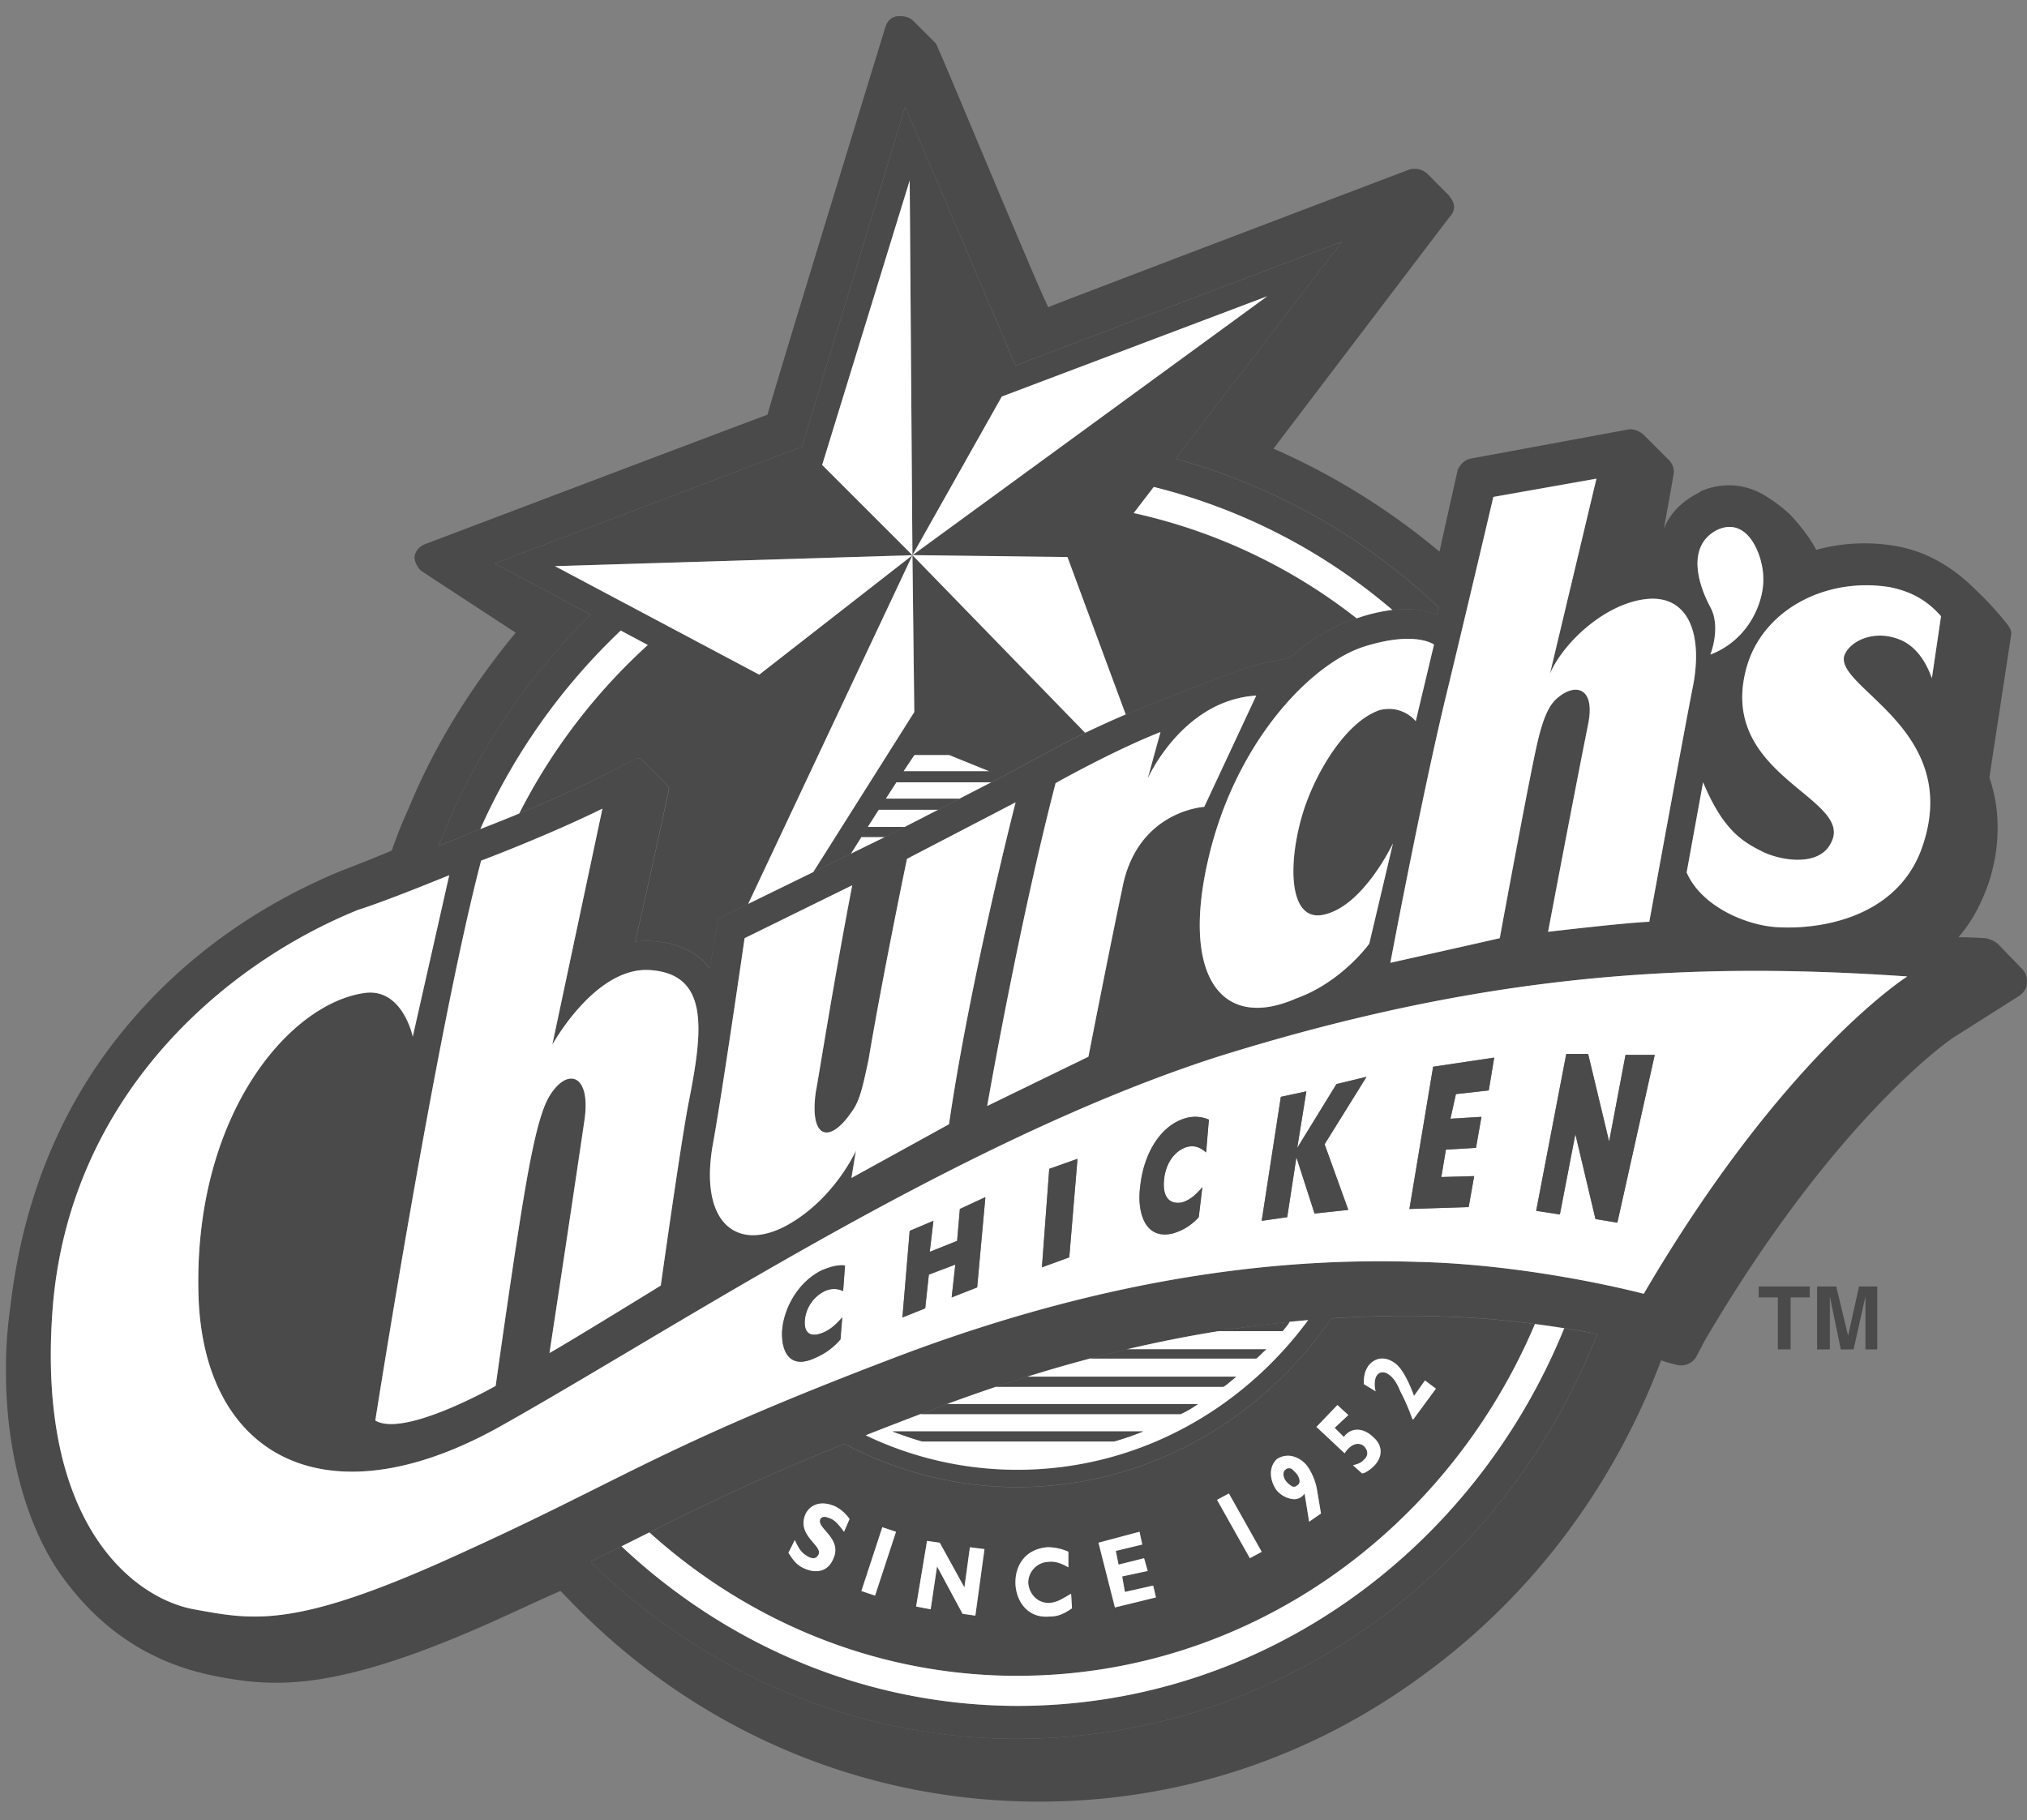 <svg width="108" height="97" viewBox="0 0 108 97" fill="none" xmlns="http://www.w3.org/2000/svg"><rect x="0" y="0" width="108" height="97" fill="#808080" stroke="none"/><path d="M106.435 50.285a1.517 1.517 0 0 0-.632-.292s-.778-.048-1.457-.048c.632-.73 1.069-1.507 1.457-2.478a9.268 9.268 0 0 0 .632-3.353 8.074 8.074 0 0 0-.437-2.673c.049-.388 1.166-7.629 1.166-7.677 0-.194-.102-.34-.243-.535a17.707 17.707 0 0 0-1.699-1.84c-1.071-1.07-2.479-1.993-4.179-2.284a9.727 9.727 0 0 0-4.276.194c-.342-.681-1.023-1.507-1.458-1.943a8.323 8.323 0 0 0-1.313-.972 3.668 3.668 0 0 0-3.401-.194l-.048.048c-.875.438-1.555 1.07-1.896 1.943.293-1.603.535-2.965.535-3.012a.92.92 0 0 0-.243-.632l-1.36-1.36c-.437-.39-.827-.291-.827-.291l-8.404 1.554c-.293.049-.536.292-.681.584 0 0-.73 3.254-.973 4.373a36.851 36.851 0 0 0-8.843-5.49c1.214-1.604 9.377-12.342 9.377-12.342a.777.777 0 0 0 .244-.534c0-.243-.146-.438-.292-.632l-1.118-1.125a1.01 1.01 0 0 0-.971-.242s-17.783 6.748-19.241 7.336C55.27 15.251 50.07 2.667 49.975 2.57a.818.818 0 0 0-.146-.292l-1.166-1.165c-.102-.102-.34-.293-.875-.244-.34.05-.535.292-.632.632 0 0-5.49 17.88-6.268 20.602-.826.291-18.122 6.85-18.122 6.85-.34.102-.632.342-.681.73 0 .29.194.582.34.728 0 0 3.936 2.576 5.053 3.304-2.332 2.818-4.325 5.976-5.733 9.426-.34.73-.632 1.507-.875 2.187-1.263.534-2.672 1.069-2.672 1.069-4.373 1.797-8.211 4.518-11.127 7.92-3.644 4.178-5.828 9.377-6.51 15.256a22.941 22.941 0 0 0-.243 3.547c0 3.988.972 7.824 2.72 10.495 2.046 3.013 4.763 4.956 8.359 5.685 3.206.632 6.51.92 15.353-3.11 1.07-.485 2.09-.971 3.11-1.41l.34.342c6.705 7.045 15.695 10.883 25.17 10.883 7.434 0 14.527-2.332 20.601-6.85 5.685-4.178 10.008-9.962 12.535-16.667.242.102.826.242.826.242a.95.95 0 0 0 1.023-.388l.485-.92c7.046-12.002 13.266-16.18 13.314-16.18l3.45-2.186c.242-.195.39-.39.39-.681a.914.914 0 0 0-.04-.393.912.912 0 0 0-.205-.337l-1.314-1.36zM49.053 75.356l.387-.146a79.769 79.769 0 0 1 3.636-1.308 79.759 79.759 0 0 1 5.01-1.506 72.519 72.519 0 0 1 1.942-.486c1.64-.386 3.272-.71 4.894-.971a63.31 63.31 0 0 1 4.775-.588c-3.571 4.846-9.185 7.975-15.498 7.975a18.666 18.666 0 0 1-8.078-1.832c.91-.363 1.88-.74 2.932-1.138zm-1.508-2.965c-12.487 4.764-14.236 6.413-23.03 10.4-8.794 4.033-10.982 3.548-14.189 2.966-3.157-.584-8.357-4.47-7.532-15.89.827-11.37 9.087-18.466 16.277-21.38 1.509-.486 3.647-1.36 4.86-1.847l-1.942 8.6s-.535-2.574-2.527-2.332c-4.034.534-9.086 6.462-8.896 15.889.145 8.745 6.705 12.438 16.034 7.24 9.284-5.2 24.395-15.258 38.295-19.728 13.993-4.372 24.78-5.101 36.733-4.276 0 0-6.559 4.13-14.042 16.91 0 0-5.829-1.555-12.05-1.7-6.125-.198-15.549.388-27.991 5.149v-.001zm-15.45-29.297l-2.672 12.583s2.235-4.08 5.101-3.988c3.305.147 2.916 3.207 2.188 6.953-.389 1.895-1.507 9.863-1.507 9.863s-4.568 2.82-5.93 3.596c0 0 1.312-8.6 1.847-12.293.387-2.428-.73-2.863-1.605-1.748-.484.582-.92 1.603-1.603 5.685-.534 3.157-1.506 10.106-1.506 10.106s-4.859 2.77-6.413 1.847c0 0 3.254-20.748 5.636-29.835 0 0 3.5-1.313 6.464-2.769zm24.148-1.36s3.11-1.75 5.588-2.721l-.68 2.477s1.846-4.178 5.782-4.421l-2.77 5.93s-3.595.194-4.373 4.373c-.729 3.45-1.798 8.94-1.798 8.94l-5.393 2.625s1.652-9.524 3.644-17.2v-.004zm20.164-7.386l-.972 4.082a1.887 1.887 0 0 0-1.942-.583c-1.7.583-3.305 3.11-4.033 5.344-.875 2.77-.826 6.026 1.118 5.54 2.088-.486 3.643-3.79 3.643-3.79l-1.263 5.344s-1.457 2.046-3.886 2.916c-3.987 1.75-6.121-1.167-4.711-7.337 1.408-6.22 5.392-10.398 8.211-11.37 2.815-.923 3.835-.146 3.835-.146zm3.16-7.873l5.491-.973-2.473 10.4c.728-1.701 3.012-3.79 5.198-3.989 2.186-.198 3.008 1.901 2.376 4.866-.584 3.013-2.284 12.342-2.284 12.342-1.264.048-5.394.535-5.394.535s1.36-7.191 2.138-11.078c.389-1.943-.68-2.187-1.604-1.41-.436.34-.776.972-1.118 2.479-.436 1.895-1.99 10.35-1.99 10.35-1.264.29-5.828 1.311-5.828 1.311s1.556-8.26 2.863-13.798a1593.389 1593.389 0 0 0 2.624-11.034v-.001zm11.952 1.75c1.651-.729 2.43 1.457 2.43 2.575.048 1.165-.681 3.254-2.818 4.08 0 0 .581-1.456 0-2.525-.582-1.068-1.361-3.254.388-4.13zm11.904 4.616l-.491 3.304c-.291-.825-.777-1.603-1.554-1.991-1.458-.68-2.819 0-3.11.778-.534 1.748 6.463 3.987 4.081 10.398-1.36 3.546-5.296 4.227-7.676 4.08-1.653-.097-4.033-1.116-4.806-2.915l.875-4.806c1.023 2.43 1.993 3.11 3.061 3.646.875.485 3.158.971 3.79-.487 1.118-2.38-6.17-3.547-4.519-9.328.876-3.014 4.18-4.762 7.58-4.228 1.263.238 2.089.773 2.769 1.55v-.001zM50.56 59.904l-5.194 2.867.237-1.452s-1.117 2.527-3.596 3.936c-2.672 1.507-4.76 0-4.033-4.226.486-2.625 1.7-11.03 1.7-11.03l5.734-2.819c-1.069 5.588-1.7 9.714-1.943 11.03-.34 2.478.73 2.77 1.896 1.068.436-.582.583-1.213.92-2.818.728-4.373 2.045-10.689 2.045-10.689l5.782-3.013s-2.431 9.47-3.549 17.147h.001zm-24.198-29.88s15.207-5.781 16.374-6.219c.34-1.167 4.421-14.577 4.421-14.577l1.072-3.547s5.054 11.855 5.88 13.804c1.992-.777 17.395-6.608 17.395-6.608l-8.871 11.568a33.02 33.02 0 0 1 14.035 7.935l-.11.37c-.529-.217-1.293-.374-2.371-.246a9.397 9.397 0 0 0-1.899.45 8.948 8.948 0 0 0-.25.087c-1.068.34-2.234 1.069-3.304 1.992-.102.05-1.312.242-2.089.486-.777.194-5.394 2.045-5.394 2.045-.409.157-.841.334-1.276.52-.741.315-1.49.658-2.16.979-.745.357-1.39.689-1.811.93l-2.624 1.41-.567.284-1.695.876-1.124.582-1.789.92-.751.39-.3.145-1.82.892-2 .979-3.466 1.696-1.557.758a.252.252 0 0 0-.097.194l-.103.729s-.194 1.117-.29 1.75c-.73-.92-1.848-1.41-3.256-1.459a3.97 3.97 0 0 0-.729.048c.68-2.915 1.798-8.113 1.798-8.113v-.102a.047.047 0 0 0-.048-.048v-.05l-.05-.049-1.36-1.36a.048.048 0 0 1-.048-.049h-.196l-2.517 1.271a73.804 73.804 0 0 1-3.752 1.667c-.876.362-1.614.651-2.07.825a9.162 9.162 0 0 1-.495.181l-.632.293c-.015 0-.457.175-1.1.431a34.998 34.998 0 0 1 8.11-12.33l-5.114-2.73zm27.84 62.63c-8.775 0-16.788-3.587-22.746-9.438l1.657-.818.779-.389.707-.353c2.899-1.45 5.677-2.816 10.405-4.722a19.51 19.51 0 0 0 9.202 2.306c6.882 0 13.003-3.55 16.727-8.99a62.176 62.176 0 0 1 5.962-.102 47.35 47.35 0 0 1 4.89.4 58.722 58.722 0 0 1 3.325.532c-4.99 12.653-16.959 21.575-30.908 21.575zm14.625-14.383v-.679.68z" fill="#4A4A4A"/><path d="M68.488 78.32c-.147.103-.147.39.049.632a1.3 1.3 0 0 0 .29.243.231.231 0 0 0 .293-.049c.193-.102.146-.388-.05-.632l-.243-.242c-.148-.048-.243-.048-.34.048zM23.367 45.08a38.74 38.74 0 0 1 1.1-.431l.631-.292c.011 0 .19-.064.495-.18a33.167 33.167 0 0 1 7.48-10.575l1.441.768a31.384 31.384 0 0 0-6.85 8.981 74.695 74.695 0 0 0 3.751-1.667l2.526-1.264h.195a.048.048 0 0 0 .014.035.049.049 0 0 0 .035.014l1.365 1.36.049.05v.049a.047.047 0 0 1 .034.013.046.046 0 0 1 .014.035v.102s-1.12 5.194-1.803 8.11a3.97 3.97 0 0 1 .73-.049c1.407.048 2.525.535 3.255 1.458.096-.632.29-1.75.29-1.75l.103-.728a.252.252 0 0 1 .097-.194l1.549-.758 8.752-18.58-8.168 6.364-10.884-5.782 19.047-.583 4.761-8.45 14.14-5.344-18.9 13.803 8.26.103 3.096 8.39c.435-.185.865-.362 1.276-.52 0 0 4.617-1.846 5.394-2.044.777-.244 1.992-.437 2.089-.486 1.07-.92 2.236-1.651 3.305-1.992.083-.03.166-.059.25-.087a29.5 29.5 0 0 0-11.88-5.611l1.067-1.39a31.11 31.11 0 0 1 12.71 6.552c1.078-.13 1.841.028 2.371.245.038-.123.075-.247.111-.37A33.02 33.02 0 0 0 62.63 24.45l8.87-11.568S56.099 18.71 54.107 19.49C53.28 17.536 48.23 5.681 48.23 5.681l-1.07 3.547s-4.083 13.41-4.424 14.577c-1.167.438-16.374 6.219-16.374 6.219l5.112 2.726a34.997 34.997 0 0 0-8.107 12.33zM48.469 9.616l.146 19.97-4.805-4.805 4.66-15.165z" fill="#4A4A4A"/><path d="M54.202 89.3c12.307 0 22.904-7.728 27.579-18.745a47.316 47.316 0 0 0-4.89-.398 60.015 60.015 0 0 0-5.962.102c-3.724 5.44-9.845 8.989-16.727 8.989-3.21 0-6.371-.792-9.202-2.306-4.728 1.906-7.506 3.272-10.405 4.722 5.27 4.757 12.128 7.643 19.603 7.643l.004-.006zm18.712-16.519c.34-.437.875-.534 1.41-.146.34.244.682.826 1.022 1.749l.583-.825.584.437-1.215 1.653-.049-.05a10.98 10.98 0 0 0-.64-1.458c-.193-.485-.388-.728-.583-.874-.242-.194-.534-.194-.68.048-.102.146-.146.487-.048.826l-.632-.388c0-.438.05-.675.244-.972h.004zm-1.652 2.09l.582.534-.728.68.486.486c.437-.583 1.117-.438 1.554 0 .535.437.535 1.07.048 1.555-.194.193-.485.389-.63.389l-.486-.438c.242-.048.486-.146.583-.291.242-.195.242-.486 0-.73-.293-.242-.73-.097-1.023.389l-1.506-1.408 1.12-1.167zm-3.208 2.868a1.08 1.08 0 0 1 .777-.147c.33.075.623.265.826.535.282.406.464.871.534 1.36l.195 1.167-.632.436-.242-1.506a.655.655 0 0 1-.68.292 1.349 1.349 0 0 1-.827-.485c-.393-.587-.393-1.264.045-1.653h.004zm-2.575 1.84l1.746 3.11-.632.34-1.75-3.1.636-.35zm-4.761 2.045l.146.681-1.41.34.146.729 1.361-.34.193.68-1.36.291.147.826 1.506-.34.146.632-2.19.532-.875-3.45 2.19-.581zm-15.747 0c-.292-.389-.486-.63-.778-.728-.242-.102-.388-.102-.484.049-.244.486 1.213 1.023.68 2.137-.292.68-.92.777-1.556.486-.437-.194-.632-.534-.826-.826l.34-.68c.243.534.39.729.778.92.243.102.388.049.485-.145.244-.486-1.213-1.023-.68-2.186.292-.535.875-.68 1.556-.39.313.156.582.39.778.681l-.293.682zm1.653 3.402l-.73-.243 1.117-3.401.73.242-1.117 3.402zm5.344 1.068l-.68-.097-1.36-2.526-.341 2.286-.777-.146.582-3.498.68.097 1.312 2.381.293-2.139.777.102-.486 3.54zm3.839-3.643c.383 0 .763.081 1.113.238v.827c-.34-.195-.68-.34-1.07-.292a1.119 1.119 0 0 0-1.068 1.118c.05.63.535 1.116 1.167 1.068.436-.049.679-.243 1.117-.485l.047.777c-.436.292-.728.437-1.213.437-1.166.103-1.75-.826-1.798-1.7-.045-.967.49-1.89 1.705-1.988z" fill="#4A4A4A"/><path d="M83.341 70.781c-4.805 11.817-16.058 20.123-29.14 20.123-8.09-.022-15.492-3.237-21.09-8.504-.55.273-1.103.545-1.657.818 5.958 5.85 13.971 9.439 22.746 9.439 13.95 0 25.918-8.922 30.904-21.575a75.267 75.267 0 0 0-1.763-.3z" fill="#4A4A4A"/><path d="M34.514 34.37l-1.44-.768a33.165 33.165 0 0 0-7.481 10.574 84.262 84.262 0 0 0 2.07-.825 31.387 31.387 0 0 1 6.851-8.98zm19.688 56.534c13.081 0 24.33-8.306 29.141-20.123a60.301 60.301 0 0 0-1.56-.226c-4.672 11.017-15.272 18.746-27.579 18.746-7.475 0-14.333-2.886-19.603-7.643l-.707.353-.779.389c5.598 5.267 13 8.487 21.09 8.504h-.003zm6.205-63.566a29.5 29.5 0 0 1 11.878 5.611 9.402 9.402 0 0 1 1.9-.45 31.112 31.112 0 0 0-12.712-6.552l-1.066 1.39zM48.135 41.102h4.593l-2.156-.875h-1.851a48.96 48.96 0 0 0-.586.875zm-.945 1.458h3.929l1.694-.873h-5.058c-.176.268-.365.56-.565.873zm-.96 1.506h1.971l1.789-.92h-3.17c-.191.29-.386.6-.59.92zm-.901 1.426l1.821-.892h-1.259l-.562.892z" fill="#fff"/><path d="M54.202 78.32c6.313 0 11.927-3.128 15.498-7.975-.33.028-.661.059-.992.092-.102.182-.275.36-.367.496h-3.415a69.116 69.116 0 0 0-4.893.971h7.435c-.195.146-.341.34-.534.486h-8.843c-1.117.296-2.238.62-3.364.972h11.137c-.194.146-.438.389-.68.534H53.08c-.869.291-1.74.598-2.614.92h13.356a5.63 5.63 0 0 1-.92.534h-13.85c-1.051.399-2.021.775-2.925 1.132a18.664 18.664 0 0 0 8.074 1.838zm6.706-2.045c-.508.207-1.027.386-1.554.535H49.149a21.007 21.007 0 0 1-1.603-.535h13.362z" fill="#fff"/><path d="M63.823 74.822H50.467c-.34.127-.681.256-1.022.388l-.387.146h13.847c.322-.149.63-.327.918-.534zm3.645-2.916h-7.436a79.3 79.3 0 0 0-1.942.486h8.843c.194-.145.34-.336.535-.486zm-1.604 1.458H54.727c-.545.171-1.094.35-1.646.534h12.103c.242-.145.486-.388.68-.534zm2.845-2.925a64.332 64.332 0 0 0-3.784.496h3.416c.093-.136.266-.311.368-.496zm-9.355 6.375a14.62 14.62 0 0 0 1.554-.535H47.546c.535.195 1.07.389 1.603.535h10.205zM48.615 29.586l.103 8.357-5.383 8.528 2-.979c.19-.305.378-.602.562-.892h1.258l.3-.146.752-.388H46.23c.205-.32.399-.63.587-.92h3.17l1.124-.583h-3.92l.563-.876h5.059l.564-.291L56 39.984a30.655 30.655 0 0 1 1.812-.93l-9.197-9.468zm4.113 11.516h-4.593c.228-.346.424-.64.586-.875h1.852l2.155.875z" fill="#4A4A4A"/><path d="M48.615 29.586l-.146-19.97-4.664 15.16 4.81 4.81zm-19.047.583l10.884 5.782 8.163-6.365-19.047.583zm27.307-.486l-8.26-.102 9.203 9.467a54.102 54.102 0 0 1 2.16-.98l-3.103-8.385z" fill="#fff"/><path d="M67.516 15.787l-14.139 5.344-4.762 8.455 18.901-13.798zM48.713 37.943l-.098-8.357-8.751 18.58 3.466-1.696 5.383-8.527zm42.417-5.587c.582 1.069 0 2.526 0 2.526 2.138-.827 2.864-2.916 2.819-4.081 0-1.118-.778-3.304-2.43-2.576-1.75.875-.971 3.061-.388 4.131zm1.943 3.159c-1.652 5.78 5.637 6.947 4.52 9.328-.633 1.458-2.916.972-3.79.487-1.07-.535-2.046-1.215-3.062-3.646l-.875 4.806c.778 1.799 3.158 2.818 4.805 2.915 2.38.146 6.316-.535 7.677-4.08 2.382-6.415-4.615-8.65-4.08-10.398.29-.778 1.65-1.458 3.109-.778.777.388 1.263 1.166 1.554 1.991l.487-3.303c-.68-.777-1.506-1.312-2.77-1.556-3.396-.528-6.7 1.22-7.575 4.234zM64.358 45.864c-1.41 6.17.728 9.086 4.711 7.337 2.432-.874 3.886-2.915 3.886-2.915l1.263-5.345s-1.555 3.304-3.644 3.79c-1.942.486-1.992-2.77-1.117-5.54.728-2.235 2.332-4.761 4.033-5.344a1.886 1.886 0 0 1 1.942.583l.972-4.082s-1.023-.777-3.838.146c-2.816.972-6.8 5.148-8.208 11.37zm12.585-8.357c-1.312 5.538-2.863 13.798-2.863 13.798s4.568-1.022 5.828-1.312c0 0 1.554-8.454 1.99-10.35.342-1.505.682-2.137 1.118-2.478.92-.777 1.993-.535 1.605 1.41-.779 3.886-2.138 11.078-2.138 11.078s4.13-.487 5.393-.535c0 0 1.7-9.33 2.284-12.342.632-2.965-.195-5.053-2.381-4.858-2.186.194-4.47 2.283-5.198 3.987l2.478-10.397-5.492.972s-1.41 6.021-2.624 11.027zm-56.946 38.19c1.554.92 6.413-1.846 6.413-1.846s.972-6.953 1.506-10.106c.681-4.082 1.119-5.103 1.603-5.686.876-1.117 1.992-.68 1.605 1.749A2501.936 2501.936 0 0 1 29.277 72.1c1.36-.777 5.93-3.596 5.93-3.596s1.118-7.968 1.507-9.863c.729-3.742 1.117-6.802-2.188-6.953-2.863-.096-5.1 3.988-5.1 3.988l2.671-12.583c-2.965 1.457-6.462 2.77-6.462 2.77-2.384 9.086-5.638 29.832-5.638 29.833zM52.6 58.934l5.392-2.625s1.07-5.49 1.798-8.94c.778-4.178 4.373-4.373 4.373-4.373l2.77-5.93c-3.936.243-5.783 4.421-5.783 4.421l.681-2.477c-2.478.97-5.588 2.72-5.588 2.72-1.992 7.68-3.643 17.204-3.644 17.204zm-4.276-13.168s-1.313 6.316-2.045 10.69c-.34 1.603-.487 2.234-.92 2.817-1.167 1.702-2.235 1.41-1.896-1.068.243-1.312.875-5.442 1.943-11.03l-5.733 2.818s-1.215 8.406-1.7 11.03c-.729 4.227 1.36 5.734 4.032 4.227 2.48-1.41 3.598-3.93 3.598-3.93l-.237 1.451 5.198-2.863c1.118-7.677 3.547-17.152 3.547-17.152l-5.787 3.01z" fill="#fff"/><path d="M75.53 67.243c6.218.145 12.049 1.7 12.049 1.7 7.483-12.781 14.042-16.91 14.042-16.91-11.952-.825-22.74-.096-36.733 4.276-13.893 4.47-29.004 14.529-38.284 19.728-9.329 5.198-15.888 1.505-16.033-7.24-.195-9.427 4.857-15.355 8.895-15.889 1.992-.242 2.527 2.332 2.527 2.332l1.943-8.6c-1.214.487-3.352 1.361-4.86 1.847C11.88 51.4 3.62 58.497 2.795 69.865c-.826 11.42 4.374 15.306 7.531 15.89 3.207.583 5.393 1.068 14.188-2.965 8.794-3.988 10.544-5.637 23.031-10.4 12.443-4.759 21.866-5.345 27.985-5.147zm7.92-11.08h1.166l1.118 4.665.874-4.615h1.555l-1.991 8.94-1.167-.194-1.07-4.52-.825 4.277-1.263-.194 1.603-8.358zm-7.094.68l3.255-.485-.291 1.75-1.748.194-.293 1.312 1.652-.103-.291 1.653-1.603.096-.244 1.459 1.75-.05-.293 1.652-3.157.103 1.263-7.58zm-8.115 1.605l1.361-.292-.486 3.013 2.09-3.402 1.603-.388-2.234 3.596 1.262 3.498-1.798.194-.972-3.012v.048l-.485 3.158-1.36.194 1.02-6.607zm-5.004 1.118a1.825 1.825 0 0 1 1.167.097l-.146 1.748c-.34-.291-.632-.388-1.023-.291-.632.193-1.117.826-1.215 1.7-.102.92.243 1.361.92 1.263.341-.096.68-.291 1.118-.826l-.194 1.604a2.885 2.885 0 0 1-1.409.874c-1.507.34-1.896-1.213-1.701-2.574.202-1.749 1.125-3.255 2.486-3.595h-.003zM44.776 71.372a3.56 3.56 0 0 1-1.312.972c-1.408.68-1.84-.34-1.797-1.41.097-1.312.92-2.671 2.138-3.254.485-.194.874-.292 1.214-.243l-.102 1.36a1.14 1.14 0 0 0-.972 0 1.918 1.918 0 0 0-1.069 1.555c-.049.68.292.92.92.68.39-.145.68-.389 1.07-.826l-.09 1.166zm7.29-2.77l-1.361.535.194-1.75-1.41.535-.194 1.798-1.214.486.388-4.616 1.264-.535-.195 1.653 1.458-.583.146-1.7 1.36-.632-.437 4.81zm3.448-1.068l.39-5.249 1.506-.533L56.972 67l-1.458.534z" fill="#fff"/><path d="M78.546 62.675l-1.75.049.244-1.46 1.603-.095.291-1.653-1.652.098.292-1.312 1.75-.195.29-1.75-3.255.487-1.263 7.58 3.157-.098.293-1.651zm5.393-2.235l1.07 4.52 1.166.194 1.992-8.941H86.61l-.874 4.615-1.117-4.664h-1.167l-1.603 8.358 1.263.194.826-4.276zm-31.437 3.352l-1.36.632-.146 1.7-1.458.584.195-1.653-1.264.535-.388 4.616 1.214-.486.195-1.798 1.409-.534-.195 1.75 1.36-.536.438-4.81zm8.26-.632c-.195 1.36.194 2.915 1.701 2.574a2.885 2.885 0 0 0 1.41-.874l.193-1.604c-.437.535-.777.73-1.117.826-.681.102-1.023-.34-.92-1.263.102-.874.582-1.507 1.214-1.7.389-.097.681 0 1.023.291l.146-1.748a1.825 1.825 0 0 0-1.167-.097c-1.366.341-2.29 1.847-2.483 3.595zm-3.352-1.408l-1.506.534-.39 5.248L56.972 67l.438-5.248zm-13.606 9.281c-.631.243-.972 0-.92-.681a1.919 1.919 0 0 1 1.068-1.554 1.14 1.14 0 0 1 .972 0l.102-1.361c-.34-.05-.729.049-1.214.243-1.215.583-2.045 1.943-2.138 3.255-.048 1.068.39 2.089 1.797 1.409a3.56 3.56 0 0 0 1.312-.972l.097-1.166c-.397.437-.688.68-1.076.827zm23.421-5.978l1.36-.194.485-3.158v-.048l.972 3.012 1.798-.194-1.263-3.498 2.235-3.595-1.604.387-2.089 3.402.486-3.013-1.36.292-1.02 6.607z" fill="#4A4A4A"/><path d="M55.904 86.143c.485 0 .777-.145 1.213-.437l-.047-.777c-.438.242-.68.436-1.117.485-.632.049-1.118-.437-1.167-1.068a1.118 1.118 0 0 1 1.069-1.118c.388-.049.729.103 1.07.292v-.83a2.708 2.708 0 0 0-1.118-.243c-1.215.102-1.75 1.023-1.7 1.992.052.878.631 1.802 1.797 1.704zm5.685-1.02l-.146-.632-1.507.34-.146-.826 1.36-.291-.193-.68-1.361.34-.145-.729 1.409-.34-.146-.68-2.187.583.876 3.45 2.186-.535zm-10.205-.533l-1.312-2.382-.68-.097-.582 3.498.777.146.34-2.284 1.36 2.526.681.097.486-3.546-.777-.098-.293 2.14zm15.841-1.896l-1.75-3.11-.631.34 1.749 3.11.632-.34zm-21.33 2.088l.729.244 1.116-3.401-.729-.243-1.116 3.4zm-1.409-4.518c-.681-.29-1.264-.145-1.555.39-.534 1.165.92 1.7.68 2.186-.103.194-.243.242-.486.145-.389-.195-.535-.389-.777-.92l-.34.68c.194.292.388.632.825.826.632.291 1.264.194 1.556-.486.533-1.117-.92-1.651-.68-2.137.096-.146.242-.146.484-.05.292.098.486.34.778.729l.293-.68a2.029 2.029 0 0 0-.778-.683zm28.861-6.949c.146-.242.438-.242.68-.048.195.146.39.389.583.874.246.47.457.958.632 1.458l.05.05 1.214-1.65-.584-.438-.583.825c-.34-.921-.681-1.504-1.022-1.749-.535-.388-1.07-.291-1.41.146-.194.292-.243.534-.243.972l.632.388c-.095-.341-.046-.682.051-.828zm-.681 3.742c.243.243.243.534 0 .729-.102.145-.34.243-.582.291l.485.438c.145 0 .437-.196.631-.389.487-.486.487-1.118-.048-1.555-.438-.438-1.118-.583-1.554 0l-.486-.486.728-.68-.583-.534-1.117 1.166 1.504 1.408c.293-.481.73-.63 1.022-.388zm-3.839 2.819a.655.655 0 0 0 .681-.293l.242 1.506.632-.436-.195-1.167a3.169 3.169 0 0 0-.534-1.36 1.431 1.431 0 0 0-.826-.535v.68l.243.243c.196.243.243.535.05.632a.23.23 0 0 1-.293.049 1.299 1.299 0 0 1-.29-.244c-.196-.242-.196-.533-.05-.632.097-.096.195-.096.34-.048v-.679a1.081 1.081 0 0 0-.777.147c-.438.388-.438 1.068-.05 1.651.207.257.501.43.827.486z" fill="#fff"/><path d="M98.468 71.178l-.632-2.624h-1.02v3.353h.68v-2.819l.583 2.82h.68l.632-2.82v2.819h.631v-3.353h-.972l-.582 2.624zm-4.763-2.041h1.02v2.77h.68v-2.77h1.02v-.583h-2.72v.583z" fill="#4A4A4A"/></svg>